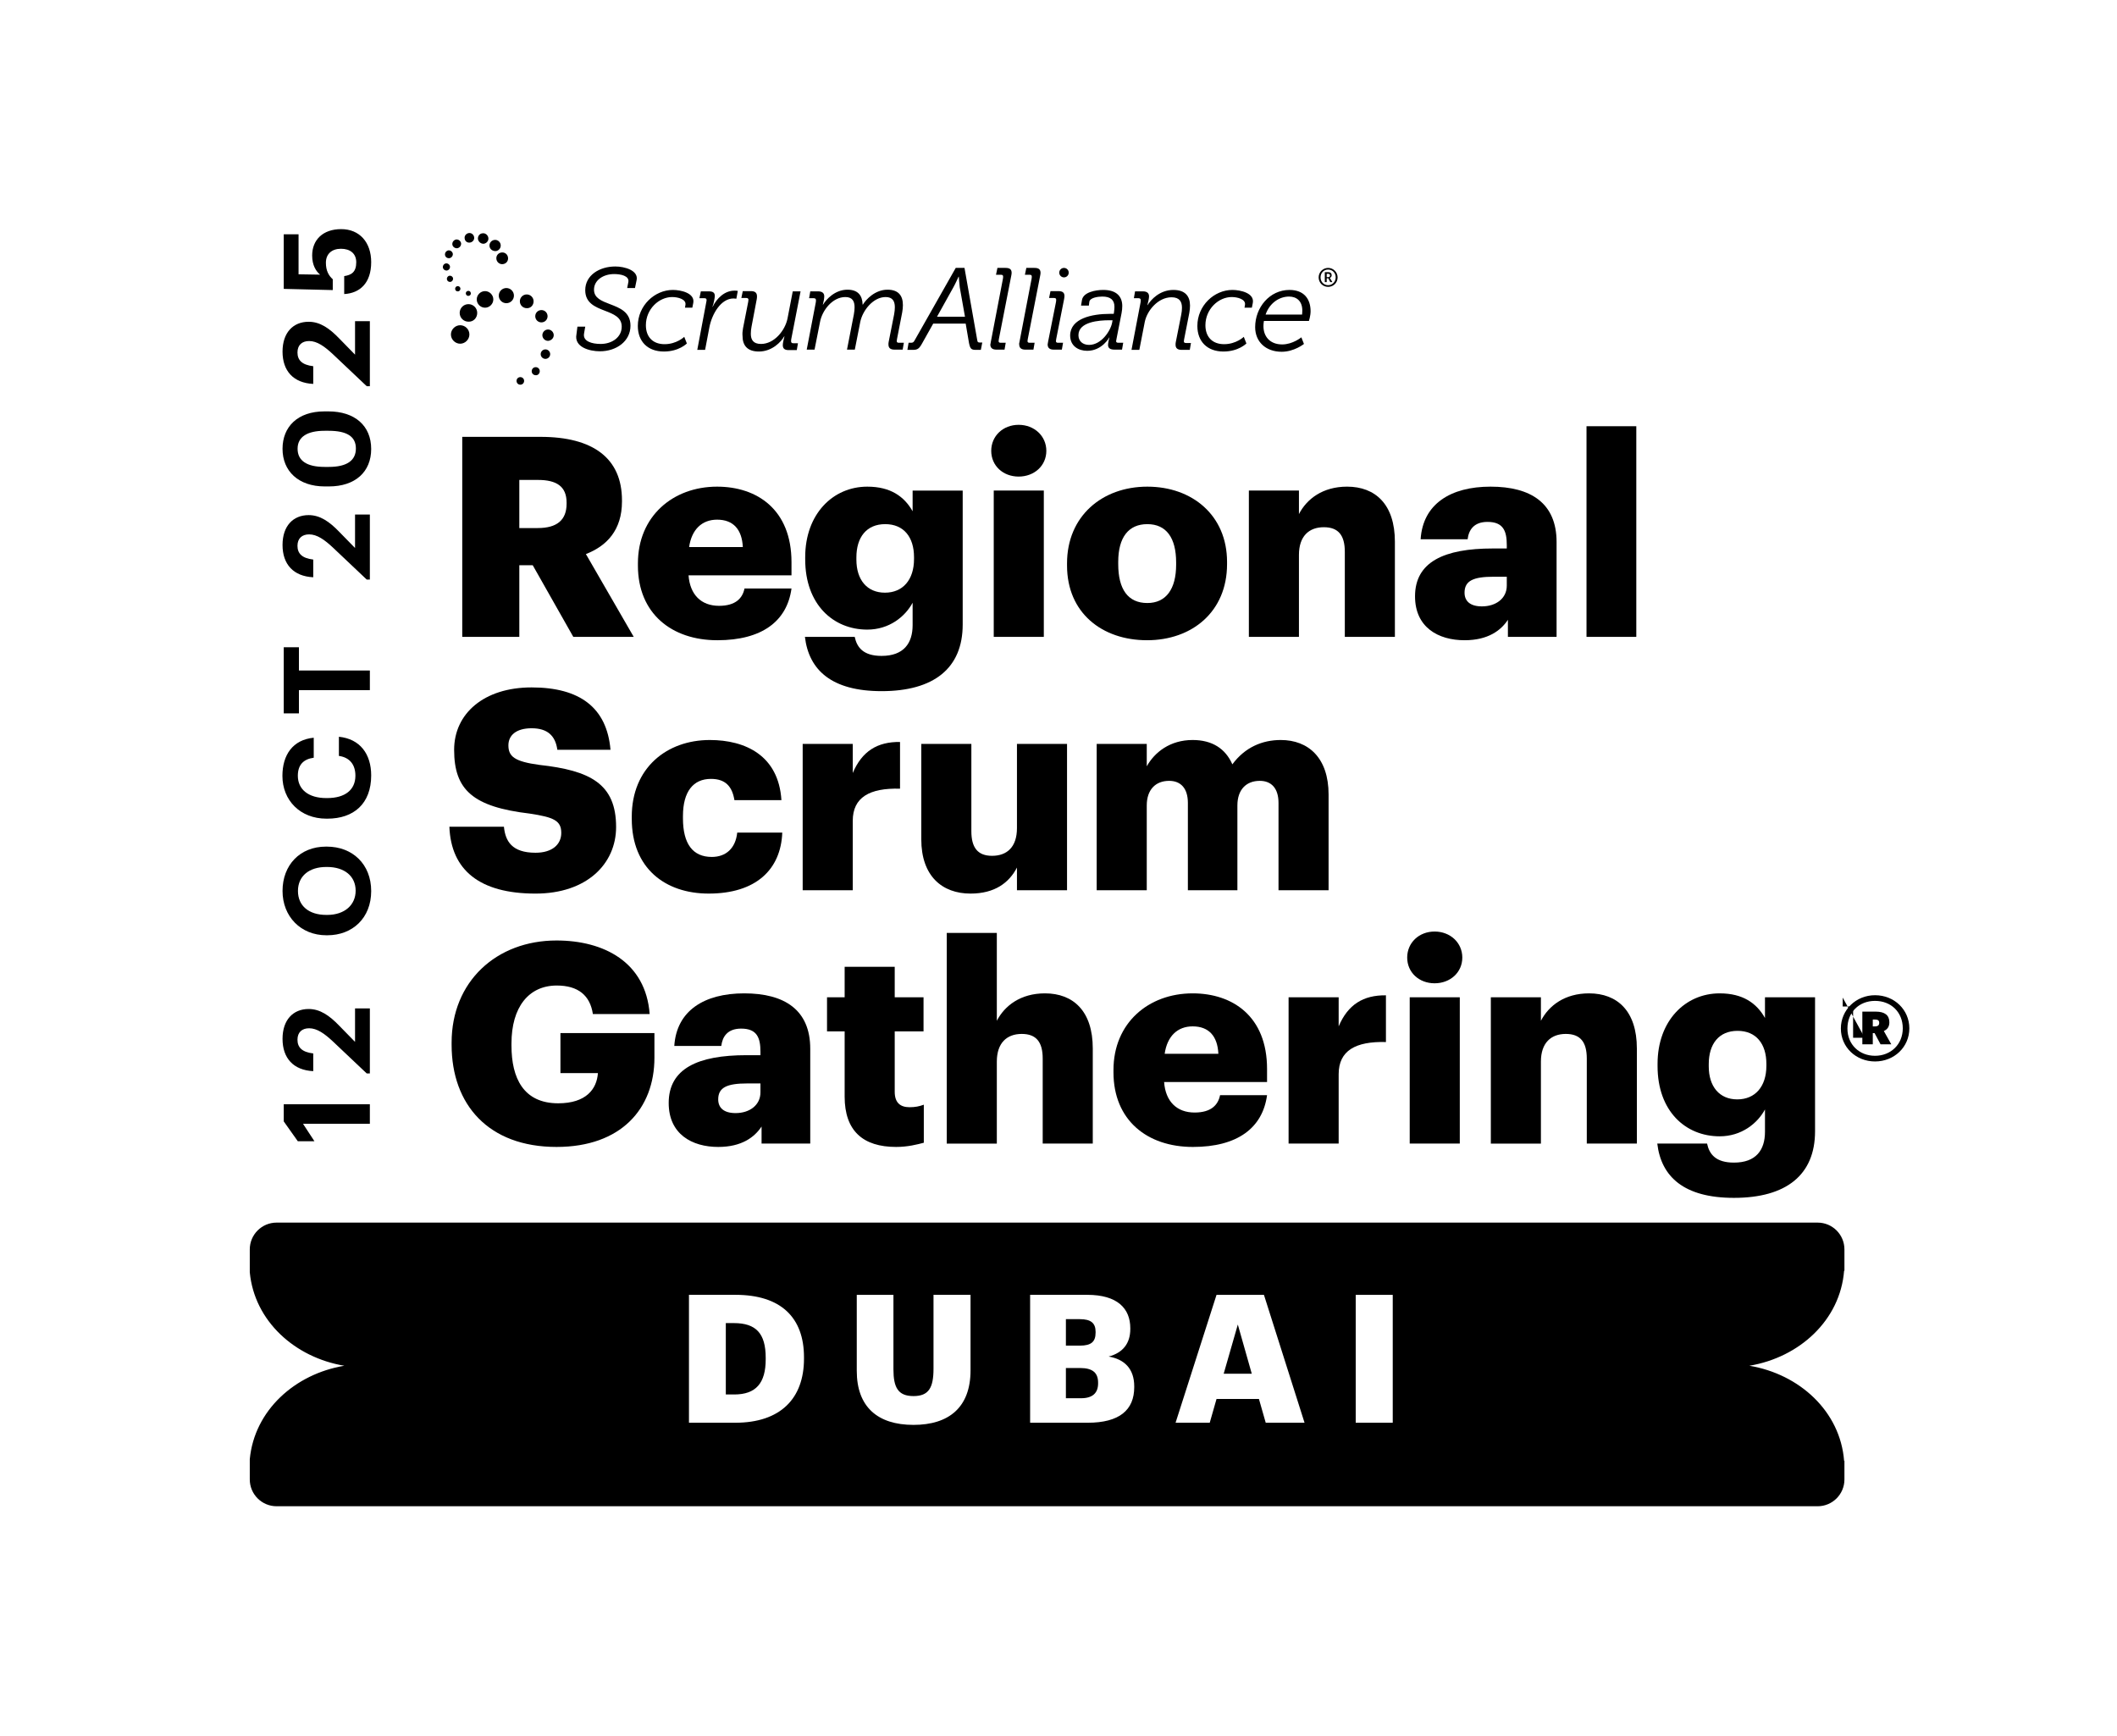 <?xml version="1.0" encoding="UTF-8"?>
<svg id="Content" xmlns="http://www.w3.org/2000/svg" version="1.1" viewBox="0 0 1195.06 979.856">
  <!-- Generator: Adobe Illustrator 29.2.1, SVG Export Plug-In . SVG Version: 2.1.0 Build 116)  -->
  <path d="M302.422,207.258c-1.337,0-2.273,1.07-2.273,2.273,0,1.337,1.07,2.273,2.273,2.273,1.204.134,2.273-.936,2.273-2.273s-1.07-2.273-2.273-2.273ZM273.804,164.333c-2.541,0-4.681,2.139-4.681,4.68s2.14,4.681,4.681,4.681,4.68-2.14,4.68-4.681-2.14-4.68-4.68-4.68ZM264.443,171.687c-2.808,0-4.948,2.273-4.948,4.948,0,2.808,2.273,4.948,4.948,4.948,2.808.134,4.948-2.139,4.948-4.948s-2.273-4.948-4.948-4.948ZM259.763,183.589c-2.808,0-5.215,2.407-5.215,5.215s2.407,5.215,5.215,5.215,5.216-2.407,5.216-5.215c0-2.942-2.407-5.215-5.216-5.215ZM282.63,138.122c-.267-1.739-1.872-2.942-3.611-2.675-1.738.268-2.942,1.872-2.675,3.611.268,1.738,1.872,2.808,3.611,2.675,1.738-.268,2.942-1.872,2.674-3.611ZM293.729,212.875c-1.203,0-2.14.936-2.14,2.14s.936,2.14,2.14,2.14,2.139-.936,2.139-2.14-.936-2.14-2.139-2.14ZM297.34,166.205c-2.14,0-3.878,1.738-3.878,3.878s1.738,3.878,3.878,3.878c2.139.134,3.878-1.605,3.878-3.878,0-2.14-1.739-3.878-3.878-3.878ZM285.839,162.594c-2.363,0-4.279,1.916-4.279,4.279s1.916,4.279,4.279,4.279,4.279-1.916,4.279-4.279-1.916-4.279-4.279-4.279ZM283.968,149.088c1.872-.267,3.076-1.872,2.808-3.744-.268-1.872-1.872-3.076-3.744-2.808-1.872.267-3.076,1.872-2.808,3.744.268,1.872,2.006,3.076,3.744,2.808ZM255.751,157.111c-.134-.936-1.07-1.605-2.006-1.471s-1.605,1.07-1.471,2.006c.134.936.936,1.605,2.006,1.471.936-.134,1.605-1.07,1.471-2.006ZM273.136,137.587c1.605-.268,2.808-1.739,2.541-3.343-.268-1.605-1.738-2.808-3.343-2.541-1.605.134-2.675,1.605-2.541,3.209.268,1.605,1.738,2.808,3.343,2.675ZM265.38,136.919c1.471-.268,2.541-1.605,2.273-3.076-.267-1.471-1.605-2.541-3.076-2.273-1.471.268-2.541,1.605-2.273,3.076.134,1.471,1.471,2.541,3.076,2.273ZM264.176,164.199c-.802.134-1.337.802-1.203,1.605.134.802.802,1.337,1.605,1.204.802-.134,1.337-.802,1.204-1.605-.134-.802-.802-1.337-1.605-1.203ZM305.631,181.984c2.006,0,3.477-1.605,3.477-3.477s-1.471-3.477-3.477-3.477c-1.872,0-3.477,1.471-3.477,3.477,0,1.872,1.471,3.477,3.477,3.477ZM254.013,150.425c-.134-1.07-1.204-1.872-2.273-1.738s-1.872,1.204-1.738,2.273c.134,1.07,1.204,1.872,2.273,1.738,1.07-.133,1.872-1.204,1.738-2.273ZM253.746,145.745c1.203-.268,2.006-1.337,1.872-2.541-.267-1.204-1.337-2.006-2.541-1.872-1.204.267-2.006,1.337-1.872,2.541.134,1.204,1.203,2.006,2.541,1.872ZM727.936,163.664c-11.231,0-19.389,9.896-19.389,20.995,0,8.291,6.019,13.907,14.978,13.907,7.087,0,12.569-4.413,12.569-4.413l-1.471-3.744s-4.812,4.012-10.831,4.012c-6.953,0-10.564-4.547-10.564-10.297,0-1.605.267-2.942.267-2.942h25.408s.935-2.942.935-5.483c0-6.954-3.744-12.035-11.902-12.035ZM735.026,177.571h-20.593c2.272-6.553,7.755-10.163,13.237-10.163,4.28,0,7.49,2.541,7.49,7.89,0,1.204-.134,2.273-.134,2.273ZM258.158,140.128c1.337-.267,2.273-1.471,2.14-2.808-.268-1.337-1.471-2.273-2.808-2.14-1.337.268-2.273,1.471-2.14,2.808s1.471,2.273,2.808,2.139ZM258.158,161.524c-.802.133-1.337.936-1.204,1.738.134.802.802,1.337,1.738,1.204.802-.134,1.337-.936,1.203-1.738-.134-.802-.936-1.337-1.738-1.203ZM597.421,164.333h-4.414l-.801,3.878h2.806c.804,0,1.204.267,1.204.936,0,.535,0,.802-.134,1.471l-4.414,22.198c-.075.529-.15.929-.2,1.202-.04.209-.067.344-.067.403,0,2.006,1.204,2.942,3.477,2.942h4.548l.667-3.878h-2.806c-.804,0-1.204-.267-1.204-.936,0-.056.024-.203.051-.375.037-.244.083-.538.083-.695l4.414-22.332c.133-.669.267-1.471.267-2.006,0-2.006-1.071-2.808-3.477-2.808ZM567.599,151.227h-4.545l-.804,3.878h2.809c.801,0,1.204.267,1.204.936,0,.535,0,.802-.136,1.471l-6.82,35.571c-.056.228-.088.481-.117.706-.04.302-.072.555-.15.631,0,2.006,1.204,2.942,3.477,2.942h4.548l.667-3.878h-2.806c-.804,0-1.204-.267-1.204-.936,0-.056.024-.203.051-.375.037-.244.083-.538.083-.695l6.953-35.571c.134-.669.267-1.337.267-1.872,0-2.006-1.068-2.808-3.477-2.808ZM583.915,151.227h-4.548l-.801,3.878h2.673c.804,0,1.204.267,1.204.936,0,.535,0,.802-.134,1.471l-6.82,35.571c-.134.535-.267,1.204-.134,1.337,0,2.006,1.204,2.942,3.477,2.942h4.548l.667-3.878h-2.809c-.801,0-1.202-.267-1.202-.936,0-.056.021-.203.048-.375.04-.244.085-.538.085-.695l6.953-35.571c.134-.669.267-1.337.267-1.872,0-2.006-1.071-2.808-3.477-2.808ZM630.05,192.549c0-.12.053-.349.115-.601.072-.308.152-.65.152-.871l2.809-14.309c.267-1.337.4-2.808.4-4.012,0-5.349-3.21-9.094-10.697-9.094-4.548,0-11.234,1.337-12.035,5.617l-.537,3.209h4.414l.267-2.14c.401-2.407,5.082-2.942,7.354-2.942,4.547,0,6.82,1.872,6.82,5.75,0,.952-.083,1.655-.184,2.503v.004c-.027.222-.053.454-.083.703l-.133.802h-2.139c-10.163,0-22.332,2.541-22.465,12.169,0,6.018,4.681,8.692,9.627,8.692,8.425,0,12.438-7.489,12.438-7.489h.134c-.401,1.203-.804,3.343-.804,4.146,0,1.738,1.071,2.674,3.61,2.674h4.28l.668-3.878h-2.807c-.937,0-1.204-.401-1.204-.936ZM627.778,182.252c-.938,4.681-6.153,12.437-12.973,12.437-3.61,0-6.016-2.14-6.016-5.483,0-7.622,11.765-8.425,17.384-8.425h1.872l-.267,1.471ZM600.631,151.227c-1.471,0-2.676,1.204-2.676,2.674s1.204,2.675,2.676,2.675c1.468,0,2.673-1.204,2.673-2.675s-1.204-2.674-2.673-2.674ZM668.297,192.682c0-.056.021-.203.048-.375.04-.244.085-.538.085-.695l2.94-14.977c.27-1.471.403-2.942.403-4.145,0-5.349-2.809-8.826-9.362-8.826-7.754,0-12.703,5.483-14.575,8.558h-.136l.102-.402c.385-1.527.836-3.318.836-4.546,0-1.738-1.071-2.808-3.477-2.808h-4.414l-.668,3.878h2.676c.801,0,1.201.401,1.201,1.07,0,.267,0,.936-.133,1.471l-5.082,26.611h4.414l3.076-15.78c1.335-6.553,7.621-13.908,15.111-13.908,4.545,0,5.883,2.541,5.883,5.884,0,1.204-.134,2.541-.401,3.878l-3.076,15.512c-.134.535-.134,1.07-.134,1.471,0,2.006,1.068,2.942,3.477,2.942h4.548l.667-3.878h-2.809c-.801,0-1.202-.267-1.202-.936ZM750.754,156.994c-.051-.05-.083-.084-.083-.15.534-.134,1.071-.669,1.071-1.471,0-1.07-.67-1.738-1.741-1.738h-2.139v5.617h1.071v-2.14h.935l1.071,2.14h1.204l-1.204-2.006c-.067-.134-.133-.201-.184-.251ZM749.867,156.442h-.935v-1.872h.935c.537,0,.938.401.938.936s-.401.936-.938.936ZM695.71,163.664c-10.297,0-19.792,8.826-19.792,20.326,0,8.826,5.616,14.442,14.711,14.442,8.558,0,12.97-4.547,12.97-4.547l-1.468-3.744s-4.28,4.145-11.101,4.145-10.564-4.279-10.564-10.698c0-9.093,7.354-15.913,14.844-15.913,3.207,0,8.021,1.204,7.487,4.413l-.267,1.605h4.144l.537-2.675c1.068-5.617-7.09-7.355-11.501-7.355ZM402.314,173.158h-.134c.669-1.471,1.337-5.215,1.337-6.018,0-1.739-.802-2.675-3.343-2.675h-4.546l-.802,3.878h2.808c1.204,0,1.337.669,1.204,1.471l-5.216,27.681h4.413l2.407-12.704c1.471-7.622,6.553-16.315,13.64-16.315.377,0,.711.043,1.003.08.226.029.426.054.602.054l.802-4.413c-.535-.134-1.203-.134-1.872-.134-5.617,0-10.029,4.413-12.303,9.094ZM307.904,197.229c-1.471,0-2.675,1.204-2.675,2.675s1.204,2.675,2.675,2.675,2.675-1.204,2.675-2.675-1.204-2.675-2.675-2.675ZM347.354,150.425c-8.96,0-16.983,4.948-16.983,13.373,0,7.325,5.712,9.53,11.12,11.618,4.86,1.877,9.474,3.658,9.474,8.975,0,5.884-5.349,9.762-11.902,9.762-4.948,0-10.163-1.471-9.361-5.884l.669-3.878h-4.413l-.535,4.279c-1.471,7.355,7.489,9.628,13.239,9.628,9.227,0,17.25-5.617,17.25-14.442,0-7.742-6.028-10.042-11.562-12.154-4.694-1.791-9.032-3.447-9.032-8.173,0-5.349,5.215-8.826,11.367-8.826,3.611,0,8.692.936,8.023,4.547l-.668,3.343h4.413l.936-4.547c1.07-5.349-6.686-7.623-12.035-7.623ZM379.849,163.664c-10.297,0-19.791,8.826-19.791,20.326,0,8.826,5.617,14.442,14.71,14.442,8.558,0,12.971-4.547,12.971-4.547l-1.471-3.744s-4.279,4.145-11.099,4.145-10.564-4.279-10.564-10.698c0-9.093,7.355-15.913,14.844-15.913,3.209,0,8.023,1.204,7.489,4.413l-.267,1.605h4.145l.535-2.675c1.07-5.617-7.087-7.355-11.5-7.355ZM551.687,192.148l-7.221-40.92h-4.948l-23.136,40.786c-.668,1.337-1.204,1.471-2.272,1.471h-1.204l-.668,4.012h3.076c2.673,0,3.61-.669,5.349-3.878l6.15-10.966h18.321l1.872,10.966c.67,3.209,1.204,3.878,3.877,3.878h2.809l.804-4.145h-1.204c-1.071,0-1.471-.134-1.605-1.204ZM528.955,178.775l9.226-16.582c1.204-2.139,2.943-6.018,2.943-6.018h.134s.267,3.878.534,6.018l2.943,16.582h-15.779ZM309.376,185.996c-1.738,0-3.209,1.471-3.209,3.209s1.471,3.209,3.209,3.209c1.738-.134,3.209-1.471,3.209-3.209s-1.471-3.209-3.209-3.209ZM451.927,164.466h-4.413l-2.942,15.245c-1.337,6.82-7.489,14.442-14.977,14.442-4.413,0-5.75-2.407-5.75-5.75,0-1.337.134-2.674.401-4.012l2.942-15.512c.134-.668.134-1.204.134-1.605,0-2.006-1.07-2.942-3.477-2.942h-4.547l-.802,3.878h2.808c.802,0,1.204.401,1.204.936,0,.134-.033.368-.067.602-.033.234-.067.468-.067.601l-2.942,14.977c-.268,1.471-.401,2.942-.268,4.279,0,5.349,2.675,8.826,9.227,8.826,7.489,0,12.57-5.483,14.309-8.558h.134l-.101.403c-.384,1.527-.835,3.317-.835,4.545,0,1.872.936,2.808,3.343,2.808h4.547l.669-3.878h-2.675c-.802,0-1.204-.401-1.204-1.07,0-.401,0-1.07.134-1.471l5.216-26.745ZM749.734,151.227c-2.94,0-5.349,2.407-5.349,5.349s2.275,5.349,5.349,5.349c3.076,0,5.351-2.407,5.351-5.349s-2.408-5.349-5.351-5.349ZM749.734,160.989c-2.406,0-4.278-1.872-4.278-4.413,0-2.407,1.738-4.413,4.278-4.413,2.408,0,4.28,1.872,4.28,4.413,0,2.407-1.872,4.413-4.28,4.413ZM506.219,192.549c0-.055.024-.203.051-.375.037-.244.083-.538.083-.695l2.943-15.111c.267-1.471.401-2.942.401-4.146,0-5.349-2.54-8.692-8.692-8.692-6.954,0-12.035,5.349-13.907,8.425h-.134c-.134-5.215-2.674-8.425-8.558-8.425-7.088,0-12.035,5.483-13.774,8.425h-.134c.401-1.337.802-3.477.802-4.681,0-1.738-1.07-2.808-3.477-2.808h-4.413l-.669,3.878h2.674c.802,0,1.204.401,1.204,1.07,0,.267,0,.936-.134,1.471l-5.082,26.477h4.413l3.076-15.512c1.203-6.686,7.087-14.175,14.309-14.175,4.012,0,5.215,2.407,5.215,5.75,0,1.204-.134,2.541-.401,4.012l-3.878,19.925h4.413l3.076-15.646c1.337-6.553,7.355-14.041,14.308-14.041,4.013,0,5.218,2.407,5.218,5.75,0,1.204-.136,2.541-.403,4.012l-3.076,15.512c-.133.535-.133,1.07-.133,1.471,0,2.006,1.071,2.942,3.477,2.942h4.548l.67-3.878h-2.809c-.804,0-1.204-.267-1.204-.936Z"/>
  <g>
    <path d="M171.052,634.367l6.459,9.859h-9.383l-7.955-11.219v-9.655h48.615v11.015h-37.736Z"/>
    <path d="M207.02,605.941l-18.834-17.814c-4.964-4.691-9.247-7.683-13.667-7.683-4.012,0-6.595,2.244-6.595,6.46,0,4.284,2.516,7.003,8.907,7.751v9.995c-11.219-.544-17.338-7.343-17.338-18.222,0-10.743,5.982-16.862,14.754-16.862,6.459,0,11.763,3.74,17.202,9.383l8.976,9.179v-18.902h8.363v36.716h-1.769Z"/>
    <path d="M184.787,527.948h-.544c-14.482,0-24.749-10.607-24.749-25.021,0-14.619,9.858-25.021,24.477-25.021h.545c14.482,0,25.021,9.927,25.021,25.089,0,15.23-10.539,24.954-24.75,24.954ZM184.65,489.396h-.543c-9.451,0-15.91,5.032-15.91,13.531,0,8.431,6.186,13.531,15.977,13.531h.544c9.928,0,16.047-5.711,16.047-13.667,0-8.227-6.324-13.395-16.115-13.395Z"/>
    <path d="M184.787,462.124h-.544c-14.755,0-24.817-10.335-24.817-24.138,0-11.695,5.711-20.398,17.678-21.554v11.287c-5.848.815-8.975,4.079-8.975,10.199,0,7.683,5.983,12.579,16.046,12.579h.544c10.063,0,15.91-4.623,15.91-12.646,0-6.052-3.059-10.267-9.315-11.151v-10.811c12.035,1.224,18.223,9.859,18.223,21.826,0,15.911-9.791,24.41-24.75,24.41Z"/>
    <path d="M168.74,389.57v13.123h-8.566v-37.328h8.566v13.123h40.049v11.083h-40.049Z"/>
    <path d="M207.02,327.147l-18.834-17.814c-4.964-4.691-9.247-7.683-13.667-7.683-4.012,0-6.595,2.244-6.595,6.46,0,4.284,2.516,7.003,8.907,7.751v9.995c-11.219-.544-17.338-7.343-17.338-18.222,0-10.743,5.982-16.862,14.754-16.862,6.459,0,11.763,3.74,17.202,9.383l8.976,9.179v-18.902h8.363v36.716h-1.769Z"/>
    <path d="M185.67,274.583h-2.312c-14.959,0-23.865-8.703-23.865-21.214s8.566-21.146,23.661-21.146h2.243c14.891,0,24.139,8.091,24.139,21.214,0,12.918-8.976,21.146-23.866,21.146ZM185.466,243.17h-2.176c-9.791,0-15.299,3.4-15.299,10.131,0,6.8,5.236,10.267,15.299,10.267h2.312c10.198,0,15.298-3.603,15.298-10.403,0-6.867-5.235-9.995-15.435-9.995Z"/>
    <path d="M207.02,218.007l-18.834-17.814c-4.964-4.691-9.247-7.683-13.667-7.683-4.012,0-6.595,2.244-6.595,6.46,0,4.284,2.516,7.003,8.907,7.751v9.995c-11.219-.544-17.338-7.343-17.338-18.222,0-10.743,5.982-16.862,14.754-16.862,6.459,0,11.763,3.74,17.202,9.383l8.976,9.179v-18.902h8.363v36.716h-1.769Z"/>
    <path d="M194.306,165.988v-10.131c4.079-.612,6.799-2.244,6.799-7.819,0-4.963-3.468-7.615-8.635-7.615-5.236,0-8.5,2.992-8.5,7.887,0,4.556,1.633,7.343,3.876,9.315v6.12l-27.673-.68v-30.801h8.363v22.574l12.17.204c-2.312-1.904-4.487-5.304-4.487-10.811,0-8.839,6.052-14.891,16.387-14.891s16.931,7.412,16.931,18.63c0,11.967-6.527,17.542-15.23,18.018Z"/>
  </g>
  <g>
    <path d="M609.685,772.217h-7.979v17.065h8.584c6.564,0,9.594-3.029,9.594-8.381v-.404c0-5.453-2.93-8.28-10.199-8.28Z"/>
    <path d="M618.47,752.222v-.403c0-4.948-2.626-7.17-8.887-7.17h-7.877v14.945h7.877c6.463,0,8.887-2.222,8.887-7.372Z"/>
    <path d="M414.27,746.87h-4.544v40.292h4.746c12.32,0,17.773-6.463,17.773-19.894v-.808c0-13.734-5.453-19.591-17.976-19.591Z"/>
    <polygon points="690.779 775.448 706.633 775.448 698.756 747.678 690.779 775.448"/>
    <path d="M1041.009,717.279h.184v-12.002c0-8.356-6.774-15.131-15.13-15.131H156.13c-8.356,0-15.13,6.774-15.13,15.131v12.913c2.602,27.506,25.416,48.099,53.371,52.758-27.955,4.659-50.769,25.252-53.371,52.758v11.422c0,8.356,6.774,15.13,15.13,15.13h869.932c8.356,0,15.13-6.774,15.13-15.13v-10.511h-.184c-2.172-27.969-25.218-48.958-53.485-53.67,28.267-4.711,51.313-25.701,53.485-53.669ZM453.855,766.966c0,22.519-13.33,36.151-38.777,36.151h-26.154v-72.202h26.256c25.649,0,38.676,12.824,38.676,35.242v.809ZM547.876,773.529c0,21.004-12.319,30.8-32.213,30.8-20.398,0-32.012-10.301-32.012-30.497v-42.917h20.701v42.009c0,10.199,2.525,15.146,11.31,15.146,8.584,0,11.31-4.644,11.31-15.45v-41.705h20.902v42.614ZM640.283,783.021c0,12.926-8.382,20.096-26.256,20.096h-32.517v-72.202h32.214c17.066,0,24.336,7.674,24.336,18.883v.404c0,8.079-4.14,13.431-12.219,15.552,8.887,1.515,14.441,6.866,14.441,16.864v.403ZM714.509,803.117l-3.837-13.431h-23.933l-3.838,13.431h-19.287l23.125-72.202h26.76l22.924,72.202h-21.914ZM786.214,803.117h-20.904v-72.202h20.904v72.202Z"/>
  </g>
  <g>
    <path d="M260.941,246.599h44.215c29.53,0,45.953,12.001,45.953,35.846v.631c0,16.107-8.527,25.108-20.371,29.688l27.004,46.742h-34.109l-22.898-40.426h-7.579v40.426h-32.214v-112.908ZM303.578,298.079c10.896,0,16.265-4.58,16.265-13.738v-.632c0-9.159-5.685-12.791-16.107-12.791h-10.58v27.161h10.423Z"/>
    <path d="M360.111,319.239v-1.263c0-26.529,19.739-43.268,44.69-43.268,22.582,0,42.005,12.949,42.005,42.637v7.422h-58.112c.79,10.896,7.106,17.212,17.213,17.212,9.316,0,13.265-4.264,14.37-9.79h26.529c-2.526,18.634-16.896,29.214-41.847,29.214-25.898,0-44.848-15.16-44.848-42.163ZM419.329,308.817c-.474-9.949-5.369-15.476-14.528-15.476-8.527,0-14.37,5.527-15.791,15.476h30.319Z"/>
    <path d="M454.385,359.507h28.108c1.264,6,4.896,10.738,15.16,10.738,12.475,0,17.527-7.106,17.527-17.371v-12.633c-4.264,7.896-13.264,15.16-25.582,15.16-19.265,0-35.057-14.212-35.057-39.636v-1.263c0-24.318,15.634-39.794,35.057-39.794,13.107,0,20.846,5.527,25.582,13.896v-11.685h28.268v75.64c0,24.635-16.266,37.584-45.795,37.584-28.109,0-41.059-11.844-43.269-30.635ZM515.971,315.607v-1.105c0-11.37-5.843-18.634-16.265-18.634-10.58,0-16.266,7.422-16.266,18.792v1.263c0,11.37,6.001,18.634,16.107,18.634s16.423-7.264,16.423-18.95Z"/>
    <path d="M559.555,254.495c0-8.37,6.632-14.686,15.476-14.686s15.633,6.316,15.633,14.686-6.79,14.528-15.633,14.528-15.476-6.159-15.476-14.528ZM560.976,276.918h28.267v82.588h-28.267v-82.588Z"/>
    <path d="M602.349,319.239v-1.263c0-26.529,19.74-43.268,45.322-43.268,25.424,0,45.005,16.265,45.005,42.478v1.263c0,26.845-19.739,42.953-45.163,42.953s-45.164-15.476-45.164-42.163ZM663.936,318.765v-1.263c0-13.896-5.527-21.634-16.265-21.634-10.58,0-16.424,7.422-16.424,21.318v1.263c0,14.212,5.527,21.95,16.424,21.95,10.58,0,16.265-7.896,16.265-21.634Z"/>
    <path d="M704.994,276.918h28.267v13.265c4.422-8.527,13.423-15.476,27.161-15.476,15.949,0,27.004,9.948,27.004,31.109v53.69h-28.268v-48.006c0-9.316-3.631-13.896-11.844-13.896-8.369,0-14.054,5.053-14.054,15.633v46.269h-28.267v-82.588Z"/>
    <path d="M798.794,336.609c0-19.423,16.424-27.003,43.9-27.003h7.896v-1.895c0-7.896-1.895-13.107-10.896-13.107-7.738,0-10.581,4.58-11.213,9.79h-26.529c1.264-19.897,16.896-29.688,39.478-29.688,22.74,0,37.268,9.317,37.268,31.267v53.533h-27.477v-9.633c-3.948,6.001-11.213,11.528-24.477,11.528-14.844,0-27.951-7.264-27.951-24.793ZM850.59,330.609v-5.053h-7.422c-11.37,0-16.423,2.21-16.423,9.001,0,4.737,3.158,7.738,9.79,7.738,8.054,0,14.055-4.58,14.055-11.685Z"/>
    <path d="M895.595,240.598h28.107v118.909h-28.107v-118.909Z"/>
    <path d="M253.676,466.676h30.794c.789,8.053,4.421,14.686,17.844,14.686,9.316,0,14.527-4.58,14.527-11.212,0-6.948-4.264-8.843-17.844-10.896-31.898-3.79-42.637-13.265-42.637-36.004,0-20.371,16.738-35.215,43.742-35.215,27.161,0,42.478,11.37,44.531,35.215h-30.004c-1.105-8.054-5.684-12.159-14.527-12.159-8.685,0-13.107,3.948-13.107,9.633,0,6.316,3.475,9.159,17.529,11.054,28.582,3.158,43.268,10.58,43.268,35.057,0,20.686-16.423,37.584-45.478,37.584-31.583,0-47.69-13.265-48.638-37.741Z"/>
    <path d="M356.634,462.254v-1.263c0-27.477,19.738-43.268,44.058-43.268,20.213,0,38.847,8.843,40.426,33.951h-26.53c-1.263-7.738-5.053-12.002-13.264-12.002-9.949,0-15.792,7.106-15.792,21.002v1.264c0,14.37,5.527,21.792,16.265,21.792,7.896,0,13.424-4.738,14.371-13.739h25.424c-.789,20.845-14.844,34.425-41.531,34.425-24.635,0-43.426-14.37-43.426-42.163Z"/>
    <path d="M453.119,419.934h28.267v16.423c5.212-12.317,13.896-17.686,26.688-17.528v26.372c-17.212-.474-26.688,4.895-26.688,18.16v39.163h-28.267v-82.588Z"/>
    <path d="M520.074,473.782v-53.848h28.267v49.269c0,9.317,3.632,13.896,11.685,13.896,8.527,0,14.054-5.053,14.054-15.633v-47.532h28.268v82.588h-28.268v-12.791c-4.422,8.527-12.475,14.686-26.213,14.686-15.949,0-27.793-9.79-27.793-30.635Z"/>
    <path d="M619.085,419.934h28.266v12.633c4.422-7.896,13.107-14.844,25.898-14.844,10.896,0,18.475,4.737,22.424,13.738,7.106-9.633,16.896-13.738,27.318-13.738,15.633,0,27.003,10.106,27.003,30.793v54.006h-28.267v-49.269c0-8.369-4.106-12.475-10.58-12.475-7.58,0-12.633,4.896-12.633,13.896v47.848h-27.951v-49.269c0-8.369-4.106-12.475-10.58-12.475-7.58,0-12.633,4.896-12.633,13.896v47.848h-28.266v-82.588Z"/>
    <path d="M254.94,589.794v-1.264c0-34.425,25.267-57.638,59.218-57.638,26.688,0,50.374,12.159,52.584,41.531h-32.056c-1.579-10.58-8.37-16.107-20.371-16.107-15.949,0-25.581,12.317-25.581,32.688v1.263c0,18.318,6.789,32.53,26.371,32.53,15.791,0,21.791-8.053,22.424-17.054h-21.16v-22.581h53.059v13.896c0,28.74-18.792,50.374-55.27,50.374-38.373,0-59.218-23.845-59.218-57.638Z"/>
    <path d="M377.482,622.64c0-19.423,16.423-27.003,43.899-27.003h7.896v-1.895c0-7.896-1.895-13.107-10.896-13.107-7.737,0-10.581,4.58-11.212,9.79h-26.529c1.264-19.897,16.896-29.688,39.478-29.688,22.739,0,37.268,9.317,37.268,31.267v53.533h-27.477v-9.633c-3.948,6.001-11.212,11.528-24.477,11.528-14.844,0-27.95-7.264-27.95-24.793ZM429.277,616.64v-5.053h-7.422c-11.369,0-16.423,2.21-16.423,9.001,0,4.737,3.158,7.738,9.79,7.738,8.055,0,14.055-4.58,14.055-11.685Z"/>
    <path d="M476.81,619.008v-36.794h-9.949v-19.265h9.949v-17.213h28.266v17.213h16.266v19.265h-16.266v34.109c0,6,3.001,8.685,8.37,8.685,3.158,0,5.526-.474,8.054-1.421v21.476c-3.633.947-9.002,2.369-15.634,2.369-18.634,0-29.056-9.001-29.056-28.424Z"/>
    <path d="M534.448,526.629h28.267v49.585c4.422-8.527,13.422-15.476,27.16-15.476,15.949,0,27.004,9.948,27.004,31.109v53.69h-28.267v-48.005c0-9.317-3.632-13.896-11.844-13.896-8.369,0-14.054,5.053-14.054,15.633v46.269h-28.267v-118.909Z"/>
    <path d="M628.564,605.269v-1.263c0-26.529,19.739-43.268,44.69-43.268,22.582,0,42.005,12.949,42.005,42.637v7.422h-58.112c.79,10.896,7.106,17.212,17.213,17.212,9.316,0,13.265-4.264,14.37-9.79h26.529c-2.526,18.634-16.896,29.214-41.847,29.214-25.898,0-44.848-15.16-44.848-42.163ZM687.782,594.848c-.474-9.949-5.369-15.476-14.528-15.476-8.527,0-14.37,5.527-15.791,15.476h30.319Z"/>
    <path d="M727.417,562.949h28.267v16.423c5.212-12.317,13.896-17.686,26.688-17.528v26.372c-17.212-.474-26.688,4.895-26.688,18.16v39.163h-28.267v-82.588Z"/>
    <path d="M794.372,540.525c0-8.37,6.633-14.686,15.476-14.686s15.634,6.316,15.634,14.686-6.791,14.528-15.634,14.528-15.476-6.159-15.476-14.528ZM795.794,562.949h28.266v82.588h-28.266v-82.588Z"/>
    <path d="M841.589,562.949h28.266v13.265c4.422-8.527,13.424-15.476,27.162-15.476,15.949,0,27.003,9.948,27.003,31.109v53.69h-28.267v-48.005c0-9.317-3.632-13.896-11.844-13.896-8.369,0-14.055,5.053-14.055,15.633v46.269h-28.266v-82.588Z"/>
    <path d="M935.548,645.538h28.107c1.264,6,4.896,10.738,15.16,10.738,12.475,0,17.528-7.106,17.528-17.371v-12.633c-4.264,7.896-13.265,15.16-25.582,15.16-19.265,0-35.057-14.212-35.057-39.636v-1.263c0-24.318,15.634-39.794,35.057-39.794,13.106,0,20.845,5.527,25.582,13.896v-11.685h28.267v75.64c0,24.634-16.266,37.584-45.795,37.584-28.108,0-41.058-11.844-43.268-30.635ZM997.134,601.638v-1.105c0-11.37-5.844-18.634-16.266-18.634-10.58,0-16.265,7.422-16.265,18.792v1.263c0,11.37,6.001,18.634,16.106,18.634s16.424-7.264,16.424-18.95Z"/>
  </g>
  <path d="M1052.625,585.816h-6.538v-17.676h-5.871v-5.015"/>
  <path d="M1039.178,580.568c0-10.444,8.506-18.782,19.287-18.782,10.948,0,19.37,8.254,19.37,18.697,0,10.612-8.59,18.697-19.37,18.697-10.697,0-19.287-8.001-19.287-18.613h0ZM1074.13,580.484c0-9.096-6.569-15.496-15.665-15.496s-15.581,6.485-15.581,15.581c0,9.18,6.822,15.412,15.581,15.412,8.843,0,15.665-6.401,15.665-15.497ZM1051.306,571.051h7.58c5.053,0,7.665,2.022,7.665,5.98v.085c0,2.611-1.264,4.043-3.116,4.885l4.211,7.496h-6.065l-3.369-6.316h-1.01v6.316h-5.896v-18.444h0ZM1058.465,579.389c1.599,0,2.357-.674,2.357-1.937v-.085c0-1.347-.758-1.853-2.357-1.853h-1.264v3.874h1.264Z"/>
</svg>